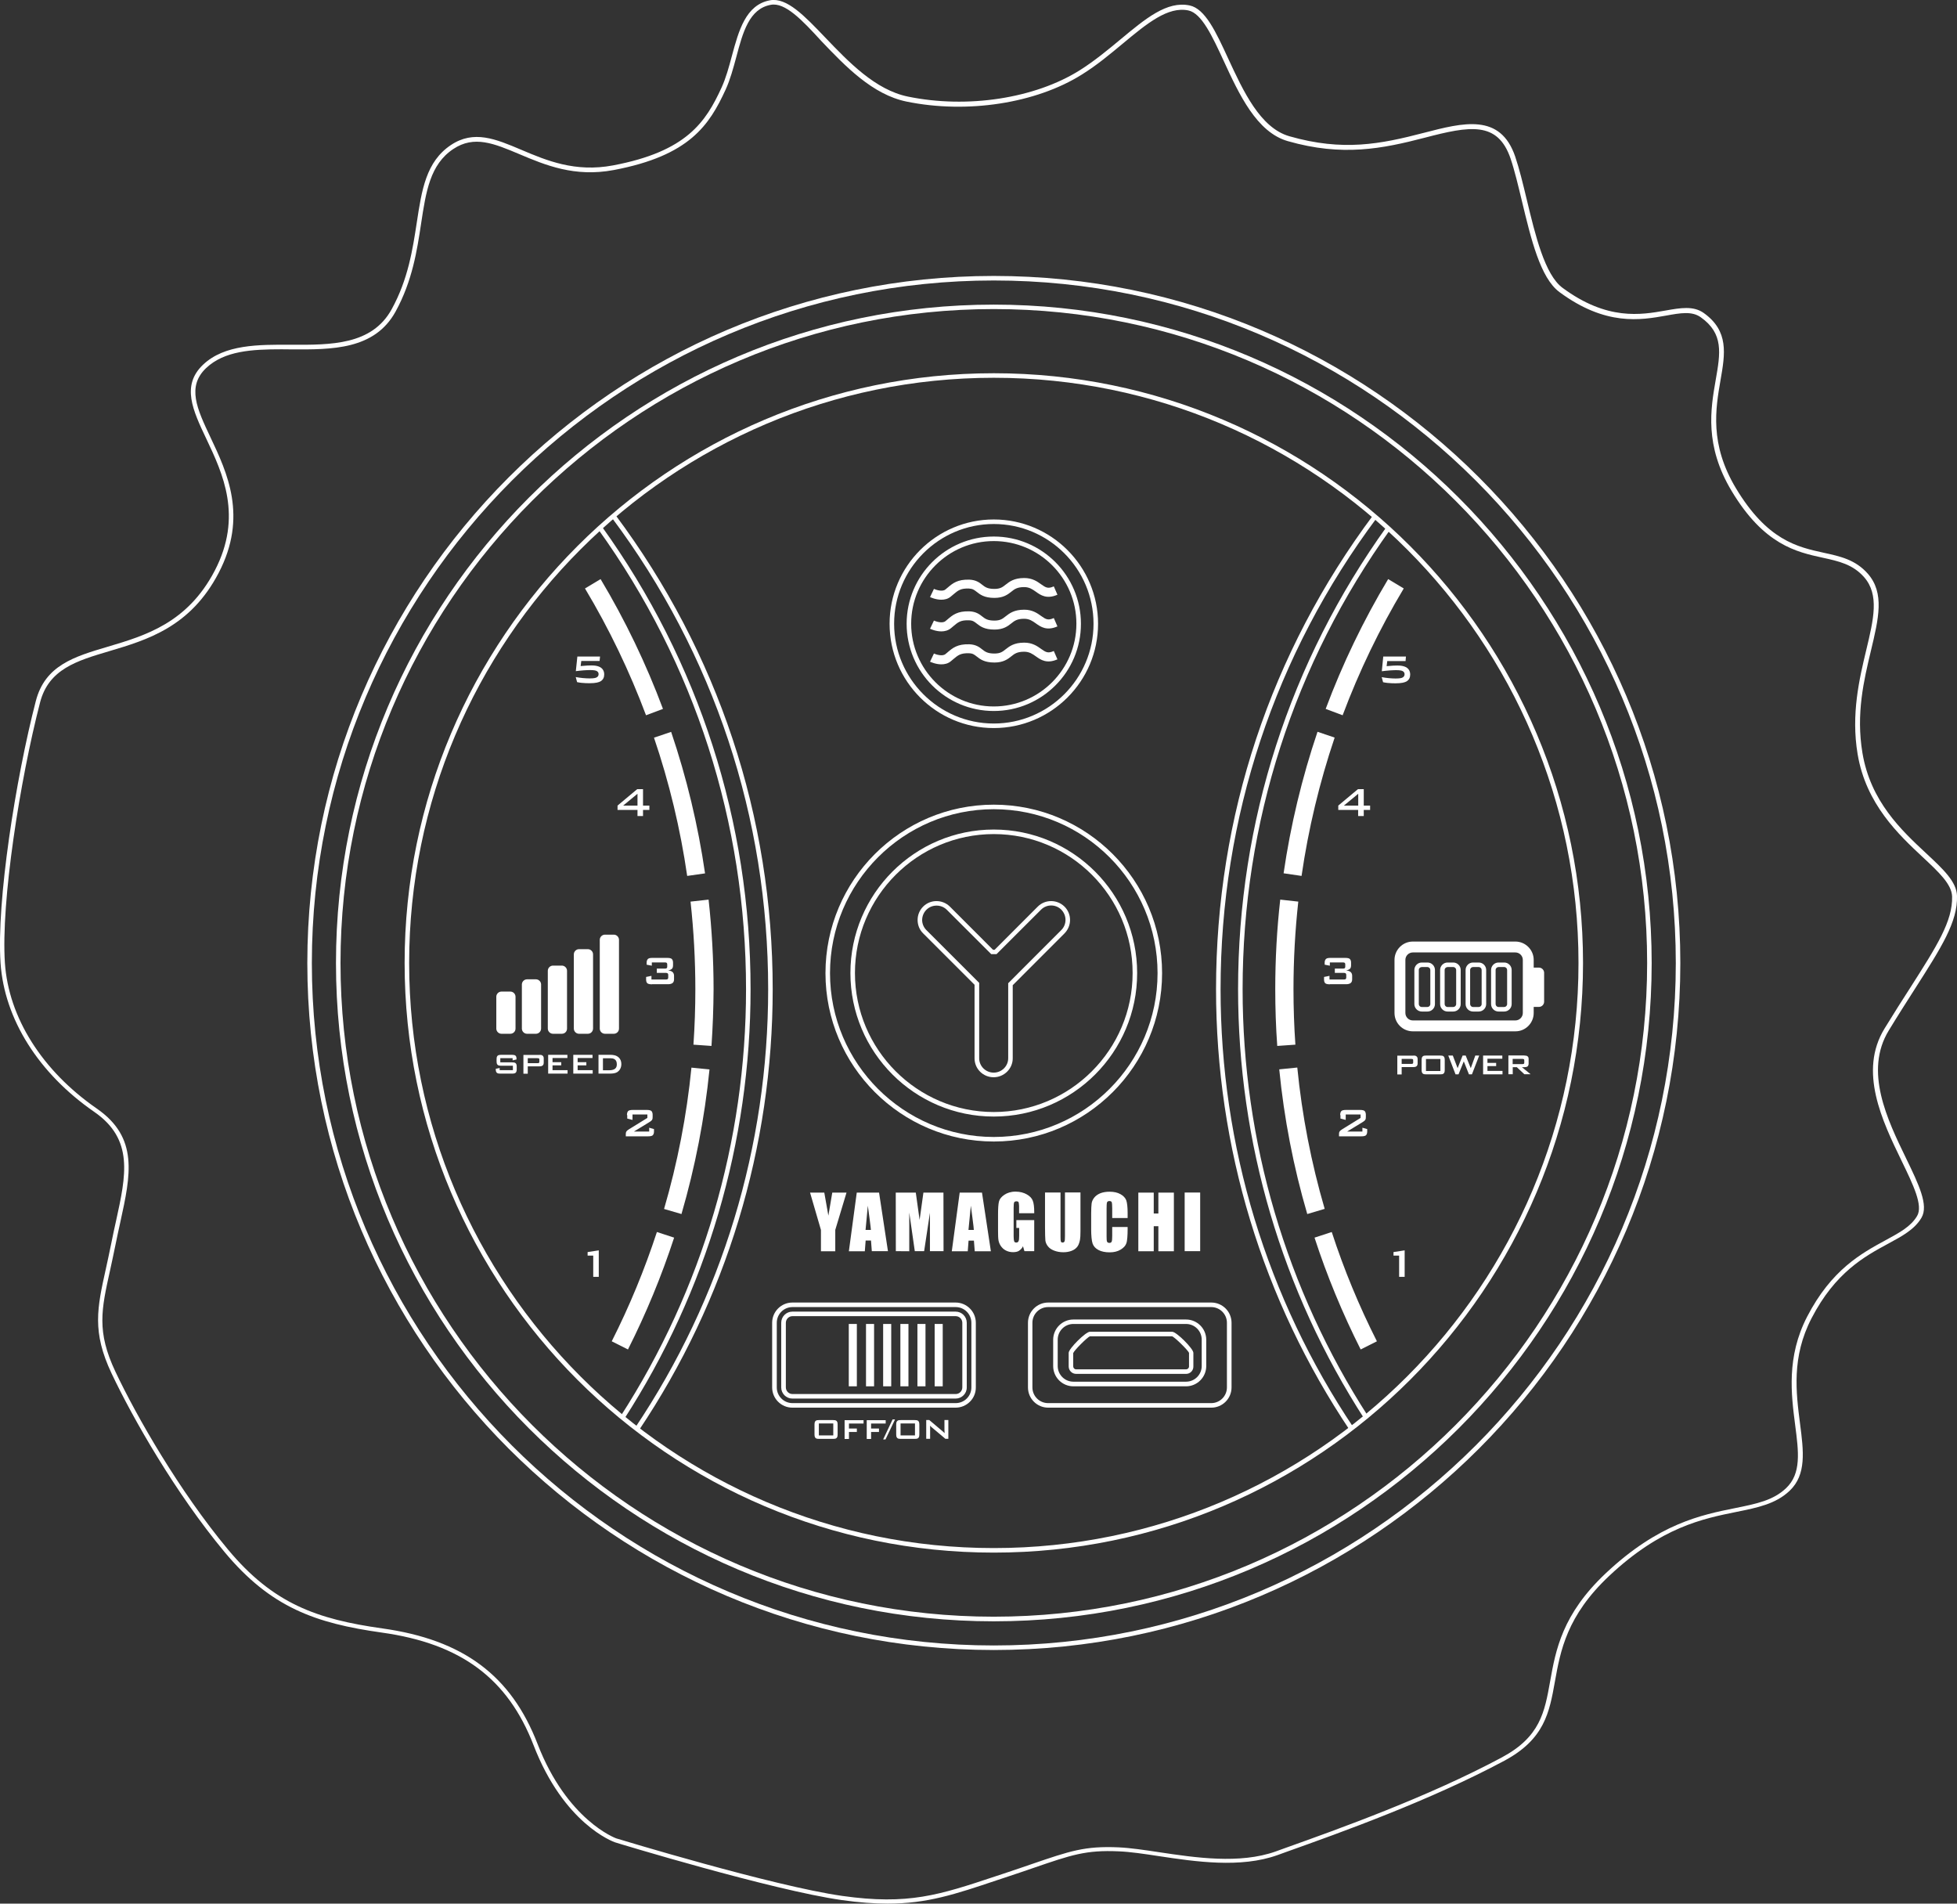 <svg width="511" height="497" viewBox="0 0 511 497" fill="none" xmlns="http://www.w3.org/2000/svg">
<rect x="0" y="0" width="511" height="497" fill="#333333" stroke="none"/>
<g clip-path="url(#clip0)">
<g opacity="0.08">
<path opacity="0.08" d="M259.49 217.171C239.15 217.171 222.646 233.689 222.646 254.045C222.646 274.402 239.15 290.92 259.49 290.92C279.853 290.92 296.333 274.426 296.333 254.045C296.357 233.689 279.853 217.171 259.49 217.171ZM277.533 243.263L263.847 256.96V276.322C263.847 278.715 261.881 280.659 259.466 280.659C257.051 280.659 255.086 278.715 255.086 276.322V256.866L241.494 243.263C239.79 241.556 239.79 238.807 241.494 237.125C243.199 235.419 245.946 235.419 247.651 237.125L259.087 248.571H259.963L271.4 237.125C273.105 235.419 275.851 235.419 277.533 237.125C279.237 238.807 279.237 241.556 277.533 243.263Z" fill="white"/>
</g>
<g opacity="0.08">
<path opacity="0.08" d="M492.673 268.715C503.66 250.752 510.621 242.457 510.384 233.926C510.171 225.394 489.287 218.214 485.712 196.648C482.136 175.083 495.349 159.371 487.275 150.176C479.177 140.957 466.177 150.176 452.728 127.734C439.279 105.292 457.653 91.594 444.512 82.21C437.787 77.422 426.492 89.556 407.645 75.645C400.754 70.55 398.671 51.615 395.071 41.069C391.472 30.524 383.185 32.325 371.961 35.239C360.738 38.154 350.651 40.169 336.515 36.14C322.379 32.111 319.017 3.816 310.493 2.015C301.969 0.213 293.658 11.66 282.221 18.864C270.784 26.045 253.286 29.197 236.901 25.831C220.563 22.419 209.813 -0.924 201.17 0.64C192.528 2.204 192.765 14.788 188.952 23.082C185.14 31.4 180.428 39.932 160.207 43.747C139.986 47.563 129.52 30.737 118.083 38.368C106.647 45.998 112.472 63.512 102.835 81.025C93.198 98.538 65.589 84.176 53.489 95.623C41.366 107.069 70.325 123.018 56.638 149.276C42.905 175.533 14.87 164.087 9.945 183.164C5.02 202.241 -0.379 234.803 0.758 251.391C1.894 267.98 12.644 281.275 24.981 289.806C37.317 298.338 32.605 309.784 29.693 324.595C26.78 339.407 23.631 345.474 29.693 358.271C35.754 371.068 46.954 390.145 59.077 404.743C71.201 419.317 82.779 423.228 99.828 425.645C116.876 428.038 131.983 434.934 139.915 455.433C147.847 475.932 160.823 480.435 160.823 480.435C160.823 480.435 201.644 492.9 219.924 495.484C238.203 498.067 246.396 494.915 262.331 489.654C278.267 484.369 281.629 482.355 292.166 482.805C302.703 483.255 319.988 488.635 333.437 483.824C346.886 478.99 372.009 470.245 392.538 459.249C413.067 448.253 397.368 432.185 419.792 411.094C442.215 389.979 457.937 397.396 466.888 388.865C475.838 380.334 462.412 363.484 472.499 343.957C482.586 324.429 496.722 325.33 501.221 317.699C505.696 310.021 481.686 286.654 492.673 268.715ZM259.49 430.171C160.87 430.171 80.838 350.166 80.838 251.415C80.838 152.664 160.87 72.612 259.49 72.612C358.181 72.612 438.166 152.664 438.166 251.415C438.166 350.166 358.181 430.171 259.49 430.171Z" fill="white"/>
</g>
<path d="M259.49 291.513C238.842 291.513 222.055 274.71 222.055 254.046C222.055 233.381 238.842 216.579 259.49 216.579C280.137 216.579 296.925 233.381 296.925 254.046C296.949 274.71 280.137 291.513 259.49 291.513ZM259.49 217.764C239.505 217.764 223.238 234.044 223.238 254.046C223.238 274.047 239.505 290.328 259.49 290.328C279.474 290.328 295.741 274.047 295.741 254.046C295.765 234.044 279.498 217.764 259.49 217.764Z" fill="white"/>
<path d="M259.49 185.628C246.94 185.628 236.735 175.414 236.735 162.854C236.735 150.294 246.94 140.08 259.49 140.08C272.039 140.08 282.245 150.294 282.245 162.854C282.268 175.414 272.039 185.628 259.49 185.628ZM259.49 141.265C247.603 141.265 237.919 150.958 237.919 162.854C237.919 174.751 247.603 184.443 259.49 184.443C271.376 184.443 281.061 174.751 281.061 162.854C281.084 150.958 271.4 141.265 259.49 141.265Z" fill="white"/>
<path d="M259.49 190.084C244.478 190.084 232.284 177.879 232.284 162.854C232.284 147.83 244.502 135.625 259.49 135.625C274.502 135.625 286.72 147.853 286.72 162.854C286.72 177.879 274.502 190.084 259.49 190.084ZM259.49 136.81C245.141 136.81 233.468 148.493 233.468 162.854C233.468 177.215 245.141 188.899 259.49 188.899C273.839 188.899 285.536 177.215 285.536 162.854C285.536 148.493 273.863 136.81 259.49 136.81Z" fill="white"/>
<path d="M259.49 298.029C235.267 298.029 215.543 278.312 215.543 254.069C215.543 229.826 235.243 210.085 259.49 210.085C283.713 210.085 303.437 229.802 303.437 254.069C303.437 278.289 283.736 298.029 259.49 298.029ZM259.49 211.27C235.906 211.27 216.727 230.465 216.727 254.069C216.727 277.649 235.906 296.844 259.49 296.844C283.073 296.844 302.253 277.649 302.253 254.069C302.253 230.465 283.073 211.27 259.49 211.27Z" fill="white"/>
<path d="M259.49 405.359C174.651 405.359 105.652 336.302 105.652 251.415C105.652 166.504 174.674 97.447 259.49 97.447C344.329 97.447 413.351 166.528 413.351 251.415C413.351 336.302 344.329 405.359 259.49 405.359ZM259.49 98.632C175.314 98.632 106.836 167.168 106.836 251.415C106.836 335.639 175.314 404.174 259.49 404.174C343.666 404.174 412.167 335.662 412.167 251.415C412.167 167.191 343.69 98.632 259.49 98.632Z" fill="white"/>
<path d="M162.954 370.522L161.959 369.882C183.435 336.634 194.801 298.053 194.801 258.264C194.801 214.801 181.423 173.234 156.134 138.09L157.105 137.402C182.535 172.76 195.985 214.54 195.985 258.264C195.985 298.266 184.548 337.084 162.954 370.522Z" fill="white"/>
<path d="M163.972 352.322L159.733 350.189C164.374 341.018 168.329 331.42 171.525 321.656L176.024 323.126C172.756 333.126 168.707 342.938 163.972 352.322ZM177.942 316.964L173.396 315.637C176.9 303.646 179.315 291.228 180.547 278.739L185.259 279.213C183.98 291.986 181.517 304.688 177.942 316.964ZM185.779 273.075L181.068 272.743C181.399 267.98 181.565 263.098 181.565 258.264C181.565 250.633 181.139 242.955 180.31 235.395L185.022 234.873C185.874 242.599 186.324 250.467 186.324 258.264C186.3 263.217 186.111 268.193 185.779 273.075ZM179.434 228.688C177.658 216.436 174.745 204.279 170.767 192.596L175.243 191.079C179.292 203.047 182.275 215.465 184.098 228.025L179.434 228.688ZM168.684 186.742C164.398 175.296 159.047 164.134 152.748 153.636L156.821 151.195C163.261 161.954 168.731 173.353 173.112 185.083L168.684 186.742Z" fill="white"/>
<path d="M166.789 373.484L165.795 372.821C188.55 338.909 200.578 299.285 200.578 258.263C200.578 213.45 186.442 170.864 159.71 135.104L160.657 134.393C187.532 170.367 201.762 213.213 201.762 258.263C201.762 299.546 189.663 339.383 166.789 373.484Z" fill="white"/>
<path d="M356.31 370.522C334.692 337.084 323.279 298.266 323.279 258.264C323.279 214.54 336.728 172.76 362.159 137.402L363.129 138.09C337.841 173.234 324.463 214.801 324.463 258.264C324.463 298.029 335.828 336.634 357.305 369.882L356.31 370.522Z" fill="white"/>
<path d="M355.292 352.322C350.556 342.938 346.484 333.103 343.24 323.126L347.738 321.656C350.911 331.42 354.889 341.018 359.53 350.189L355.292 352.322ZM341.345 316.964C337.746 304.688 335.284 291.963 334.029 279.189L338.741 278.715C339.972 291.204 342.387 303.622 345.892 315.613L341.345 316.964ZM333.508 273.075C333.153 268.193 332.987 263.217 332.987 258.264C332.987 250.443 333.413 242.575 334.289 234.873L339.001 235.395C338.172 242.931 337.746 250.609 337.746 258.264C337.746 263.098 337.912 267.98 338.243 272.743L333.508 273.075ZM339.854 228.688L335.165 228.001C336.989 215.465 339.972 203.023 344.021 191.055L348.496 192.572C344.542 204.279 341.629 216.436 339.854 228.688ZM350.58 186.742L346.152 185.083C350.532 173.353 356.026 161.954 362.466 151.195L366.539 153.636C360.241 164.134 354.866 175.296 350.58 186.742Z" fill="white"/>
<path d="M352.498 373.484C329.625 339.383 317.525 299.522 317.525 258.263C317.525 213.189 331.732 170.367 358.631 134.393L359.578 135.104C332.845 170.864 318.709 213.474 318.709 258.263C318.709 299.285 330.738 338.909 353.492 372.821L352.498 373.484Z" fill="white"/>
<path d="M259.49 423.298C164.777 423.298 87.728 346.208 87.728 251.438C87.728 156.645 164.777 79.531 259.49 79.531C354.203 79.531 431.275 156.645 431.275 251.438C431.275 346.208 354.203 423.298 259.49 423.298ZM259.49 80.692C165.44 80.692 88.912 157.285 88.912 251.415C88.912 345.521 165.44 422.09 259.49 422.09C353.563 422.09 430.091 345.521 430.091 251.415C430.091 157.285 353.563 80.692 259.49 80.692Z" fill="white"/>
<path d="M259.49 430.787C160.657 430.787 80.245 350.331 80.245 251.438C80.245 152.522 160.657 72.043 259.49 72.043C358.346 72.043 438.758 152.522 438.758 251.438C438.758 350.331 358.346 430.787 259.49 430.787ZM259.49 73.227C161.32 73.227 81.429 153.185 81.429 251.438C81.429 349.691 161.296 429.602 259.49 429.602C357.683 429.602 437.574 349.668 437.574 251.438C437.574 153.162 357.683 73.227 259.49 73.227Z" fill="white"/>
<path d="M259.442 281.251C256.696 281.251 254.47 279.047 254.47 276.322V257.103L241.044 243.689C240.097 242.765 239.6 241.509 239.6 240.182C239.6 238.855 240.121 237.623 241.044 236.698C242.962 234.779 246.088 234.779 248.029 236.698L259.3 247.979H259.703L270.974 236.698C272.892 234.779 276.017 234.779 277.959 236.698C278.882 237.623 279.403 238.855 279.403 240.182C279.403 241.509 278.882 242.742 277.959 243.689L264.438 257.221V276.322C264.438 279.024 262.189 281.251 259.442 281.251ZM244.549 236.438C243.578 236.438 242.631 236.793 241.897 237.528C241.186 238.239 240.808 239.163 240.784 240.182C240.784 241.177 241.186 242.125 241.897 242.836L255.678 256.605V276.298C255.678 278.36 257.382 280.043 259.466 280.043C261.55 280.043 263.255 278.36 263.255 276.298V256.7L277.13 242.813C277.84 242.102 278.219 241.154 278.219 240.158C278.219 239.163 277.817 238.215 277.13 237.504C275.662 236.035 273.294 236.035 271.826 237.504L260.2 249.116H258.827L247.201 237.504C246.467 236.793 245.52 236.438 244.549 236.438Z" fill="white"/>
<path d="M245.804 156.575C244.359 156.575 243.057 155.982 242.844 155.887L243.862 153.754C244.383 153.991 246.088 154.56 246.869 153.897L247.438 153.423C248.764 152.285 250.019 151.242 253.12 151.337C254.873 151.408 255.772 152.119 256.483 152.688C257.217 153.257 257.832 153.754 259.656 153.754C261.195 153.754 261.787 153.28 262.592 152.641C263.563 151.882 264.77 150.911 267.422 150.911C267.422 150.911 267.422 150.911 267.446 150.911C269.553 150.911 270.832 151.811 271.85 152.546C273.034 153.375 273.602 153.802 275.165 153.091L276.112 155.271C273.318 156.503 271.732 155.39 270.477 154.489C269.577 153.849 268.772 153.28 267.422 153.28C265.575 153.28 264.888 153.826 264.06 154.489C263.16 155.2 262.023 156.101 259.656 156.101C257.027 156.101 255.914 155.224 255.015 154.513C254.375 154.015 253.996 153.707 253.026 153.66C250.824 153.565 250.137 154.181 248.953 155.176L248.361 155.674C247.58 156.385 246.656 156.575 245.804 156.575Z" fill="white"/>
<path d="M245.804 164.845C244.359 164.845 243.057 164.253 242.844 164.158L243.862 162.025C244.383 162.262 246.088 162.831 246.869 162.167L247.438 161.693C248.764 160.556 250.019 159.513 253.12 159.608C254.873 159.679 255.772 160.39 256.483 160.959C257.217 161.527 257.832 162.025 259.656 162.025C261.195 162.025 261.787 161.551 262.592 160.911C263.563 160.153 264.77 159.181 267.422 159.181C267.422 159.181 267.422 159.181 267.446 159.181C269.553 159.181 270.832 160.082 271.85 160.816C273.034 161.646 273.602 162.072 275.165 161.361L276.112 163.542C273.318 164.774 271.732 163.66 270.477 162.76C269.577 162.12 268.772 161.551 267.422 161.551C265.575 161.551 264.888 162.096 264.06 162.76C263.16 163.471 262.023 164.371 259.656 164.371C257.027 164.371 255.914 163.494 255.015 162.783C254.375 162.286 253.996 161.978 253.026 161.954C250.824 161.859 250.137 162.475 248.953 163.471L248.361 163.968C247.58 164.632 246.656 164.845 245.804 164.845Z" fill="white"/>
<path d="M245.804 173.448C244.359 173.448 243.057 172.855 242.844 172.76L243.862 170.627C244.383 170.864 246.088 171.433 246.869 170.77L247.438 170.296C248.764 169.158 250.019 168.115 253.12 168.21C254.873 168.281 255.772 168.992 256.483 169.561C257.217 170.13 257.832 170.627 259.656 170.627C261.195 170.627 261.787 170.154 262.592 169.514C263.563 168.755 264.77 167.784 267.422 167.784C267.422 167.784 267.422 167.784 267.446 167.784C269.553 167.784 270.832 168.684 271.85 169.419C273.034 170.248 273.602 170.675 275.165 169.964L276.112 172.144C273.318 173.376 271.732 172.263 270.477 171.362C269.577 170.722 268.772 170.154 267.422 170.154C265.575 170.154 264.888 170.699 264.06 171.362C263.16 172.073 262.023 172.974 259.656 172.974C257.027 172.974 255.914 172.097 255.015 171.386C254.375 170.888 253.996 170.58 253.026 170.556C250.824 170.485 250.137 171.078 248.953 172.073L248.361 172.571C247.58 173.258 246.656 173.448 245.804 173.448Z" fill="white"/>
<path d="M229.537 311.371H223.712L221.652 326.68H225.819L226.033 323.884H227.43L227.643 326.656H231.857L229.537 311.371ZM227.406 321.111H226.009L226.601 314.784C226.624 314.784 227.453 321.064 227.406 321.111Z" fill="white"/>
<path d="M272.963 323.883C273.034 324.405 273.247 324.902 273.602 325.353C273.957 325.827 274.478 326.206 275.188 326.49C275.899 326.775 276.728 326.94 277.651 326.94C278.48 326.94 279.214 326.798 279.829 326.561C280.445 326.324 280.942 325.969 281.321 325.471C281.7 324.997 281.937 324.073 282.008 323.623C282.079 323.172 282.126 322.58 282.126 321.442V311.323H278.077V322.698C278.077 323.433 278.053 323.907 277.959 324.097C277.888 324.286 277.722 324.405 277.462 324.405C277.225 324.405 277.083 324.31 277.012 324.144C276.941 323.954 276.917 323.552 276.917 322.912V311.347H272.868V320.329C272.868 322.011 272.915 323.362 272.963 323.883Z" fill="white"/>
<path d="M313.382 311.348H309.333V326.657H313.382V311.348Z" fill="white"/>
<path d="M301.258 320.139H302.466V326.68H306.515V311.371H302.466V316.822H301.258V311.371H297.233V326.68H301.258V320.139Z" fill="white"/>
<path d="M286.815 326.348C287.572 326.751 288.567 326.964 289.751 326.964C290.887 326.964 291.834 326.727 292.616 326.253C293.397 325.779 293.894 325.234 294.107 324.594C294.344 323.978 294.439 322.462 294.439 320.945V320.352H290.414V322.651C290.414 323.457 290.366 323.955 290.272 324.168C290.177 324.381 289.987 324.5 289.68 324.5C289.372 324.5 289.159 324.381 289.064 324.168C288.969 323.955 288.946 323.504 288.946 322.793V315.613C288.946 314.878 288.969 314.144 289.064 313.907C289.159 313.693 289.348 313.575 289.68 313.575C289.987 313.575 290.177 313.67 290.272 313.835C290.366 314.025 290.414 314.736 290.414 315.471V318.006H294.439V316.632C294.439 315.281 294.32 314.025 294.084 313.385C293.847 312.745 293.326 312.2 292.568 311.774C291.787 311.347 290.887 311.134 289.703 311.134C288.827 311.134 287.975 311.276 287.312 311.537C286.625 311.821 286.104 312.2 285.725 312.674C285.346 313.148 285.11 313.67 285.039 314.191C284.968 314.712 284.92 315.755 284.92 316.798V321.04C284.92 322.462 285.039 323.978 285.299 324.689C285.56 325.4 286.057 325.945 286.815 326.348Z" fill="white"/>
<path d="M237.422 326.68V316.585L238.866 326.656H241.305L242.82 316.632V326.656H246.372L246.348 311.371H241.116L240.121 318.504L239.127 311.371H233.894L233.917 326.656L237.422 326.68Z" fill="white"/>
<path d="M214.359 326.68H218.1V321.111L221.036 311.371H217.319L216.301 317.39L215.235 311.371H211.518L214.359 321.111V326.68Z" fill="white"/>
<path d="M252.907 323.907H254.304L254.517 326.68H258.732L256.412 311.371H250.587L248.527 326.68H252.694L252.907 323.907ZM253.499 314.784C253.499 314.784 254.352 321.087 254.281 321.111H252.883L253.499 314.784Z" fill="white"/>
<path d="M261.313 325.282C261.621 325.732 262.023 326.159 262.615 326.467C263.207 326.775 263.823 326.917 264.51 326.917C265.078 326.917 265.694 326.822 266.072 326.562C266.475 326.254 266.83 325.993 267.114 325.377L267.493 326.656H270.05V318.552H265.386V320.59H266.12V322.675C266.12 323.362 266.072 323.813 265.954 324.05C265.859 324.287 265.646 324.405 265.362 324.405C265.078 324.405 264.912 324.31 264.817 324.097C264.746 323.884 264.675 323.457 264.675 322.794V315.305C264.675 314.57 264.723 314.096 264.817 313.907C264.912 313.717 265.149 313.646 265.386 313.646C265.67 313.646 265.907 313.693 265.978 313.907C266.025 314.073 266.072 314.381 266.096 314.878C266.096 315.044 266.096 315.305 266.096 315.518V316.751H270.05V316.419C270.05 315.21 269.932 314.096 269.671 313.48C269.435 312.84 268.914 312.295 268.132 311.845C267.351 311.395 266.357 311.11 265.173 311.11C263.965 311.11 262.971 311.442 262.213 311.963C261.455 312.485 260.982 313.077 260.84 313.717C260.674 314.357 260.603 315.566 260.603 316.964V321.395C260.603 322.414 260.626 323.315 260.721 323.836C260.816 324.334 261.005 324.832 261.313 325.282Z" fill="white"/>
<path d="M231.811 497.002C228.259 497.002 224.352 496.717 219.806 496.077C201.692 493.518 161.013 481.148 160.61 481.005C160.042 480.816 147.256 476.171 139.324 455.648C132.575 438.206 120.357 429.13 99.71 426.239C82.378 423.798 70.704 419.722 58.581 405.147C45.866 389.838 34.761 370.477 29.125 358.556C24.011 347.726 25.36 341.541 27.634 331.303C28.083 329.242 28.581 326.99 29.078 324.502C29.48 322.511 29.883 320.592 30.309 318.72C32.914 306.847 34.974 297.462 24.626 290.305C10.064 280.234 1.138 266.062 0.143 251.44C-0.946 235.397 4.074 203.428 9.354 183.023C11.769 173.71 19.37 171.435 28.202 168.828C37.934 165.937 48.944 162.667 56.071 148.993C63.459 134.821 58.155 123.612 53.893 114.606C50.341 107.118 47.286 100.648 53.04 95.198C58.628 89.913 67.46 89.96 76.008 90.008C86.379 90.055 97.105 90.126 102.267 80.742C106.577 72.921 107.761 65.053 108.826 58.11C110.128 49.578 111.241 42.208 117.729 37.871C123.72 33.867 129.45 36.284 136.103 39.104C142.686 41.9 150.168 45.052 160.09 43.18C179.316 39.554 184.289 31.828 188.409 22.87C189.545 20.382 190.35 17.444 191.108 14.6C192.884 8.035 194.707 1.234 201.077 0.073C205.457 -0.709 210.074 4.149 215.473 9.789C221.606 16.188 228.543 23.463 237.068 25.217C252.577 28.416 270.217 25.714 281.938 18.344C285.774 15.927 289.231 13.059 292.546 10.31C299.081 4.884 304.693 0.168 310.636 1.424C314.685 2.277 317.479 8.296 320.699 15.287C324.63 23.771 329.057 33.392 336.682 35.573C350.652 39.578 360.455 37.635 371.82 34.672C382.073 32.018 391.757 29.482 395.641 40.881C396.73 44.104 397.677 48.014 398.671 52.162C400.874 61.333 403.36 71.736 408.001 75.149C419.65 83.751 428.459 82.211 434.899 81.073C438.806 80.386 442.168 79.794 444.868 81.713C451.474 86.429 450.456 92.377 449.248 99.274C447.97 106.691 446.359 115.934 453.25 127.427C461.442 141.077 469.304 142.807 476.241 144.324C480.503 145.248 484.505 146.125 487.725 149.798C492.129 154.822 490.543 161.458 488.53 169.871C486.684 177.596 484.6 186.341 486.305 196.555C488.412 209.21 496.463 216.746 502.95 222.789C507.402 226.936 510.906 230.207 511.001 233.904C511.19 240.705 506.952 247.293 499.967 258.242C497.954 261.394 495.658 264.972 493.195 269.024C486.683 279.665 492.792 292.296 497.718 302.439C501.033 309.288 503.637 314.691 501.719 317.938C499.943 320.971 496.723 322.701 493.006 324.715C486.873 328.033 479.225 332.18 473.021 344.172C467.765 354.314 468.972 363.557 470.014 371.685C470.937 378.818 471.743 385.004 467.291 389.222C463.668 392.658 458.956 393.606 453.463 394.72C444.678 396.497 433.763 398.678 420.171 411.451C409.09 421.878 407.456 430.978 406.012 439.012C404.567 447.093 403.312 454.06 392.799 459.701C373.43 470.08 350.06 478.446 336.09 483.423L333.604 484.323C323.896 487.807 312.104 486.029 302.633 484.608C298.773 484.015 295.127 483.47 292.096 483.352C283.524 482.972 279.783 484.276 269.838 487.688C267.707 488.423 265.292 489.252 262.474 490.177L260.32 490.888C249.357 494.584 242.04 497.002 231.811 497.002ZM73.522 91.193C65.755 91.193 58.605 91.596 53.845 96.074C48.707 100.933 51.454 106.762 54.934 114.133C59.315 123.375 64.761 134.892 57.089 149.585C49.725 163.709 38.454 167.051 28.51 170.013C20.033 172.525 12.716 174.705 10.467 183.379C5.21 203.688 0.214 235.491 1.28 251.417C2.25 265.683 10.988 279.523 25.242 289.405C36.252 297.012 34.121 306.728 31.422 319.051C31.02 320.9 30.593 322.819 30.191 324.81C29.694 327.298 29.196 329.55 28.746 331.635C26.45 341.968 25.195 347.655 30.143 358.13C35.755 369.979 46.789 389.222 59.457 404.46C71.32 418.75 82.804 422.755 99.828 425.149C120.949 428.111 133.452 437.424 140.366 455.316C148.085 475.294 160.776 479.915 160.895 479.963C161.273 480.081 201.858 492.428 219.901 494.987C237.186 497.428 245.26 494.75 259.87 489.892L262.024 489.181C264.818 488.257 267.234 487.428 269.365 486.693C279.475 483.233 283.264 481.93 292.072 482.309C295.15 482.451 298.82 482.996 302.727 483.588C312.08 484.987 323.706 486.74 333.13 483.375L335.616 482.475C349.563 477.498 372.886 469.156 392.16 458.824C402.152 453.468 403.312 447.069 404.757 438.988C406.225 430.765 407.906 421.475 419.272 410.764C433.1 397.753 444.205 395.526 453.131 393.725C458.648 392.611 463.005 391.734 466.368 388.535C470.393 384.719 469.659 379.103 468.735 371.993C467.717 364.102 466.439 354.267 471.861 343.769C478.23 331.469 486.044 327.227 492.319 323.815C496.036 321.8 498.973 320.213 500.583 317.464C502.193 314.738 499.564 309.335 496.534 303.079C491.49 292.675 485.215 279.712 492.082 268.527C494.568 264.474 496.841 260.896 498.878 257.744C505.744 246.985 509.888 240.492 509.722 234.069C509.628 230.87 506.289 227.742 502.051 223.784C495.8 217.931 487.228 209.945 485.05 196.887C483.298 186.436 485.523 177.17 487.299 169.729C489.241 161.648 490.756 155.273 486.755 150.699C483.795 147.334 480.148 146.528 475.91 145.604C469.091 144.111 460.59 142.262 452.137 128.162C445.033 116.289 446.667 106.81 447.993 99.203C449.225 92.164 450.101 87.093 444.086 82.827C441.79 81.192 438.806 81.713 435.018 82.4C428.364 83.585 419.272 85.173 407.196 76.263C402.2 72.566 399.784 62.423 397.417 52.588C396.422 48.465 395.499 44.554 394.433 41.403C391.071 31.544 383.73 32.895 372.033 35.952C360.905 38.843 350.534 40.929 336.279 36.852C328.134 34.53 323.564 24.648 319.539 15.927C316.579 9.528 313.785 3.462 310.304 2.727C304.977 1.613 299.507 6.116 293.209 11.353C289.846 14.149 286.389 17.041 282.459 19.482C270.477 26.994 252.529 29.767 236.712 26.52C227.809 24.695 220.73 17.278 214.502 10.761C209.459 5.239 204.983 0.547 201.266 1.258C195.631 2.277 193.973 8.415 192.245 14.932C191.463 17.823 190.658 20.809 189.474 23.392C185.212 32.658 180.074 40.644 160.279 44.389C150.026 46.332 142.355 43.085 135.606 40.241C129.024 37.469 123.814 35.265 118.345 38.914C112.283 42.943 111.218 50.076 109.963 58.323C108.897 65.362 107.69 73.348 103.285 81.358C97.792 91.335 86.687 91.287 75.984 91.216C75.179 91.193 74.351 91.193 73.522 91.193Z" fill="white"/>
<path d="M372.743 264.093H371.251C370.185 264.093 369.309 263.217 369.309 262.15V253.24C369.309 252.173 370.185 251.296 371.251 251.296H372.743C373.808 251.296 374.684 252.173 374.684 253.24V262.15C374.684 263.217 373.808 264.093 372.743 264.093ZM371.227 252.481C370.825 252.481 370.47 252.813 370.47 253.24V262.15C370.47 262.553 370.801 262.908 371.227 262.908H372.719C373.122 262.908 373.477 262.577 373.477 262.15V253.24C373.477 252.837 373.145 252.481 372.719 252.481H371.227Z" fill="white"/>
<path d="M379.467 264.093H377.976C376.91 264.093 376.034 263.217 376.034 262.15V253.24C376.034 252.173 376.91 251.296 377.976 251.296H379.467C380.533 251.296 381.409 252.173 381.409 253.24V262.15C381.409 263.217 380.533 264.093 379.467 264.093ZM377.976 252.481C377.573 252.481 377.218 252.813 377.218 253.24V262.15C377.218 262.553 377.55 262.908 377.976 262.908H379.467C379.87 262.908 380.225 262.577 380.225 262.15V253.24C380.225 252.837 379.894 252.481 379.467 252.481H377.976Z" fill="white"/>
<path d="M386.121 264.093H384.629C383.564 264.093 382.688 263.217 382.688 262.15V253.24C382.688 252.173 383.564 251.296 384.629 251.296H386.121C387.187 251.296 388.063 252.173 388.063 253.24V262.15C388.063 263.217 387.187 264.093 386.121 264.093ZM384.629 252.481C384.227 252.481 383.872 252.813 383.872 253.24V262.15C383.872 262.553 384.203 262.908 384.629 262.908H386.121C386.524 262.908 386.879 262.577 386.879 262.15V253.24C386.879 252.837 386.547 252.481 386.121 252.481H384.629Z" fill="white"/>
<path d="M392.775 264.093H391.283C390.217 264.093 389.341 263.217 389.341 262.15V253.24C389.341 252.173 390.217 251.296 391.283 251.296H392.775C393.84 251.296 394.716 252.173 394.716 253.24V262.15C394.716 263.217 393.84 264.093 392.775 264.093ZM391.283 252.481C390.88 252.481 390.525 252.813 390.525 253.24V262.15C390.525 262.553 390.857 262.908 391.283 262.908H392.775C393.177 262.908 393.532 262.577 393.532 262.15V253.24C393.532 252.837 393.201 252.481 392.775 252.481H391.283Z" fill="white"/>
<path d="M399.736 262.885H401.843C402.577 262.885 403.193 262.269 403.193 261.534V253.974C403.193 253.24 402.577 252.624 401.843 252.624H399.736C399.002 252.624 398.386 253.24 398.386 253.974V261.534C398.386 262.292 398.978 262.885 399.736 262.885Z" fill="white"/>
<path d="M395.711 269.26H368.907C366.279 269.26 364.124 267.127 364.124 264.473V250.609C364.124 247.979 366.279 245.822 368.907 245.822H395.687C398.315 245.822 400.47 247.979 400.47 250.609V264.473C400.47 267.103 398.339 269.26 395.711 269.26ZM368.907 248.666C367.841 248.666 366.965 249.543 366.965 250.609V264.473C366.965 265.539 367.841 266.416 368.907 266.416H395.687C396.753 266.416 397.629 265.539 397.629 264.473V250.609C397.629 249.543 396.753 248.666 395.687 248.666H368.907Z" fill="white"/>
<path d="M133.261 269.9H130.941C130.207 269.9 129.591 269.283 129.591 268.549V260.231C129.591 259.496 130.207 258.88 130.941 258.88H133.261C133.995 258.88 134.611 259.496 134.611 260.231V268.549C134.611 269.307 133.995 269.9 133.261 269.9Z" fill="white"/>
<path d="M139.938 269.9H137.618C136.884 269.9 136.268 269.283 136.268 268.549V257.031C136.268 256.297 136.884 255.681 137.618 255.681H139.938C140.672 255.681 141.288 256.297 141.288 257.031V268.549C141.264 269.307 140.672 269.9 139.938 269.9Z" fill="white"/>
<path d="M146.71 269.899H144.39C143.656 269.899 143.04 269.283 143.04 268.549V253.453C143.04 252.718 143.656 252.102 144.39 252.102H146.71C147.444 252.102 148.06 252.718 148.06 253.453V268.549C148.06 269.307 147.468 269.899 146.71 269.899Z" fill="white"/>
<path d="M153.506 269.899H151.186C150.452 269.899 149.836 269.283 149.836 268.549V249.163C149.836 248.429 150.452 247.812 151.186 247.812H153.506C154.24 247.812 154.856 248.429 154.856 249.163V268.549C154.832 269.307 154.24 269.899 153.506 269.899Z" fill="white"/>
<path d="M160.278 269.9H157.957C157.223 269.9 156.608 269.284 156.608 268.549V245.372C156.608 244.638 157.223 244.021 157.957 244.021H160.278C161.012 244.021 161.628 244.638 161.628 245.372V268.549C161.628 269.308 161.012 269.9 160.278 269.9Z" fill="white"/>
<path d="M130.633 276.298V277.364H133.687C133.995 277.364 134.421 277.364 134.658 277.601C134.847 277.767 134.919 278.099 134.919 278.407V279.284C134.919 279.568 134.824 279.9 134.658 280.066C134.421 280.279 133.995 280.303 133.853 280.303H130.585C130.372 280.303 129.946 280.303 129.709 280.066C129.449 279.805 129.449 279.355 129.449 279.142V279.047L130.467 278.834V279.402H133.924V278.241H130.751C130.585 278.241 130.136 278.218 129.922 278.004C129.662 277.767 129.662 277.293 129.662 277.08V276.559C129.662 276.345 129.662 275.871 129.922 275.634C130.159 275.421 130.562 275.397 130.775 275.397H133.735C133.971 275.397 134.421 275.421 134.634 275.634C134.871 275.871 134.871 276.298 134.871 276.464V276.606L133.853 276.843V276.274H130.633V276.298Z" fill="white"/>
<path d="M140.909 275.397C141.146 275.397 141.477 275.421 141.691 275.611C141.951 275.824 141.975 276.132 141.975 276.345V277.435C141.975 277.554 141.975 277.933 141.714 278.17C141.454 278.407 141.004 278.407 140.862 278.407H137.807V280.327H136.671V275.421H140.909V275.397ZM137.807 276.251V277.578H140.317C140.507 277.578 140.625 277.554 140.72 277.507C140.838 277.412 140.838 277.27 140.838 277.199V276.653C140.838 276.582 140.838 276.44 140.72 276.345C140.649 276.298 140.53 276.274 140.317 276.274H137.807V276.251Z" fill="white"/>
<path d="M148.155 275.397V276.227H144.271V277.317H146.545V278.146H144.271V279.402H148.202V280.303H143.135V275.397H148.155Z" fill="white"/>
<path d="M154.714 275.397V276.227H150.83V277.317H153.103V278.146H150.83V279.402H154.761V280.303H149.694V275.397H154.714Z" fill="white"/>
<path d="M159.426 275.397C160.065 275.397 160.917 275.492 161.557 276.085C162.007 276.511 162.243 277.08 162.243 277.815C162.243 279 161.604 279.639 161.154 279.924C160.633 280.232 159.946 280.303 159.141 280.303H156.276V275.397H159.426ZM159.118 279.426C159.852 279.426 160.349 279.237 160.633 279C161.036 278.644 161.059 278.194 161.059 277.838C161.059 276.464 160.065 276.298 159.449 276.298H157.437V279.426H159.118Z" fill="white"/>
<path d="M212.678 371.92C212.678 371.707 212.678 371.256 212.938 370.996C213.175 370.759 213.578 370.759 213.886 370.759H217.508C217.816 370.759 218.219 370.759 218.455 370.996C218.716 371.256 218.716 371.707 218.716 371.92V374.503C218.716 374.716 218.716 375.167 218.455 375.427C218.219 375.664 217.816 375.664 217.508 375.664H213.886C213.578 375.664 213.175 375.664 212.938 375.427C212.678 375.167 212.678 374.716 212.678 374.503V371.92ZM217.579 374.764V371.636H213.815V374.764H217.579Z" fill="white"/>
<path d="M225.488 370.759V371.659H221.676V372.963H223.736V373.863H221.676V375.688H220.539V370.783H225.488V370.759Z" fill="white"/>
<path d="M231.265 370.759V371.659H227.453V372.963H229.513V373.863H227.453V375.688H226.317V370.783H231.265V370.759Z" fill="white"/>
<path d="M233.065 370.593H233.704L231.218 375.807H230.603L233.065 370.593Z" fill="white"/>
<path d="M234.012 371.92C234.012 371.707 234.012 371.256 234.273 370.996C234.509 370.759 234.912 370.759 235.22 370.759H238.842C239.15 370.759 239.553 370.759 239.79 370.996C240.05 371.256 240.05 371.707 240.05 371.92V374.503C240.05 374.716 240.05 375.167 239.79 375.427C239.553 375.664 239.15 375.664 238.842 375.664H235.22C234.912 375.664 234.509 375.664 234.273 375.427C234.012 375.167 234.012 374.716 234.012 374.503V371.92ZM238.913 374.764V371.636H235.149V374.764H238.913Z" fill="white"/>
<path d="M246.088 373.65C246.254 373.792 246.23 373.745 246.656 374.172L246.609 373.318V370.735H247.627V375.641H246.846L243.247 372.607C243.223 372.584 242.986 372.394 242.844 372.205C242.844 372.347 242.868 372.465 242.868 372.607C242.868 372.655 242.868 372.702 242.868 372.726C242.868 372.844 242.868 372.892 242.868 372.987V375.641H241.85V370.735H242.631L246.088 373.65Z" fill="white"/>
<path d="M369.096 275.587C369.333 275.587 369.665 275.611 369.878 275.8C370.138 276.013 370.162 276.322 370.162 276.535V277.625C370.162 277.743 370.162 278.123 369.902 278.36C369.641 278.597 369.191 278.597 369.049 278.597H365.995V280.516H364.858V275.611H369.096V275.587ZM365.995 276.44V277.767H368.505C368.694 277.767 368.812 277.743 368.883 277.696C369.002 277.601 369.002 277.459 369.002 277.388V276.843C369.002 276.772 369.002 276.63 368.883 276.535C368.812 276.487 368.694 276.464 368.505 276.464H365.995V276.44Z" fill="white"/>
<path d="M371.204 276.748C371.204 276.535 371.204 276.085 371.464 275.824C371.701 275.587 372.103 275.587 372.411 275.587H376.034C376.342 275.587 376.744 275.587 376.981 275.824C377.242 276.085 377.242 276.535 377.242 276.748V279.331C377.242 279.545 377.242 279.995 376.981 280.255C376.744 280.492 376.342 280.492 376.034 280.492H372.411C372.103 280.492 371.701 280.492 371.464 280.255C371.204 279.995 371.204 279.545 371.204 279.331V276.748ZM376.105 279.616V276.487H372.34V279.616H376.105Z" fill="white"/>
<path d="M378.165 275.587H379.349L380.604 278.881L381.906 275.587H382.712L384.038 278.881L385.221 275.587H386.24L384.345 280.492H383.564L382.214 277.104L380.841 280.492H380.06L378.165 275.587Z" fill="white"/>
<path d="M392.277 275.587V276.416H388.394V277.506H390.667V278.336H388.394V279.592H392.325V280.492H387.258V275.587H392.277Z" fill="white"/>
<path d="M398.055 275.587C398.292 275.587 398.647 275.611 398.86 275.777C399.144 275.99 399.144 276.322 399.144 276.535V277.696C399.144 278.075 399.002 278.289 398.884 278.407C398.647 278.597 398.268 278.621 398.055 278.621H397.392L399.665 280.469H398.031L396.066 278.621H395V280.469H393.864V275.563H398.055V275.587ZM394.977 276.44V277.815H397.581C397.652 277.815 397.818 277.791 397.889 277.744C398.008 277.649 398.008 277.507 398.008 277.436V276.843C398.008 276.772 398.008 276.63 397.889 276.535C397.794 276.464 397.605 276.464 397.558 276.464H394.977V276.44Z" fill="white"/>
<path d="M163.711 291.133C163.711 290.896 163.711 290.351 164.066 290.043C164.209 289.924 164.493 289.782 165.298 289.782H168.826C169.631 289.782 169.915 289.924 170.057 290.043C170.412 290.327 170.412 290.896 170.412 291.133V291.583C170.412 291.868 170.412 292.176 170.223 292.436C170.128 292.579 169.939 292.721 169.536 292.981L165.535 295.422H169.512V294.427L170.767 294.783V295.328C170.767 295.565 170.767 296.11 170.412 296.418C170.27 296.536 169.986 296.678 169.181 296.678H163.404V296.062C163.404 295.873 163.427 295.612 163.569 295.399C163.735 295.138 164.185 294.877 164.28 294.806L169.039 291.868V290.967H165.156V292.389L163.782 292.034V291.133H163.711Z" fill="white"/>
<path d="M170.223 256.984C169.891 256.984 169.276 256.96 168.992 256.676C168.731 256.415 168.707 255.965 168.707 255.657V255.064L170.104 254.78V255.728H173.869C173.988 255.728 174.224 255.728 174.343 255.609C174.438 255.538 174.485 255.348 174.485 255.206V254.566C174.485 254.495 174.485 254.258 174.343 254.14C174.248 254.045 174.035 253.998 173.869 253.998H171.501V252.884H173.656C173.822 252.884 174.011 252.86 174.106 252.742C174.224 252.623 174.224 252.41 174.224 252.339V251.817C174.224 251.746 174.224 251.533 174.106 251.415C174.011 251.296 173.798 251.272 173.656 251.272H170.199V252.125L168.849 251.865V251.343C168.849 251.035 168.897 250.632 169.205 250.348C169.489 250.111 170.01 250.087 170.27 250.087H174.153C174.958 250.087 175.243 250.23 175.385 250.348C175.692 250.609 175.74 251.035 175.74 251.391V252.054C175.74 252.244 175.716 252.623 175.503 252.884C175.29 253.144 174.769 253.334 174.414 253.358C174.793 253.381 175.266 253.524 175.503 253.69C175.929 253.998 176 254.448 176 254.756V255.633C176 255.917 175.977 256.32 175.669 256.604C175.408 256.865 174.864 256.96 174.532 256.96H170.223V256.984Z" fill="white"/>
<path d="M166.458 211.46H161.249V210.322L166.387 206.033H167.902V210.322H169.56V211.46H167.902V213.047H166.458V211.46ZM166.458 207.241L162.717 210.322H166.458V207.241Z" fill="white"/>
<path d="M150.759 171.41H156.679L156.561 172.571H151.777L151.612 173.898C153.103 173.756 153.814 173.732 154.382 173.732C155.092 173.732 156.513 173.779 157.271 174.633C157.673 175.107 157.768 175.628 157.768 176.078C157.768 176.837 157.508 177.453 156.821 177.879C156.347 178.14 155.566 178.377 153.932 178.377C153.388 178.377 152.535 178.353 151.896 178.282C151.517 178.235 151.067 178.187 150.688 178.093L150.333 176.765C151.517 177.002 152.961 177.121 153.956 177.121C155.069 177.121 155.495 177.002 155.732 176.884C156.134 176.694 156.3 176.386 156.3 176.007C156.3 175.675 156.182 175.415 155.826 175.201C155.613 175.083 155.211 174.941 154.051 174.941C153.553 174.941 152.914 174.988 152.44 175.012C151.754 175.059 150.996 175.154 150.357 175.225L150.759 171.41Z" fill="white"/>
<path d="M154.879 327.818H153.435V326.894L156.347 326.444V333.364H154.903V327.818H154.879Z" fill="white"/>
<path d="M349.941 291.133C349.941 290.896 349.941 290.351 350.296 290.043C350.438 289.924 350.722 289.782 351.527 289.782H355.055C355.86 289.782 356.144 289.924 356.286 290.043C356.642 290.327 356.642 290.896 356.642 291.133V291.583C356.642 291.868 356.642 292.176 356.452 292.436C356.357 292.579 356.168 292.721 355.765 292.981L351.764 295.422H355.742V294.427L356.997 294.783V295.328C356.997 295.565 356.997 296.11 356.642 296.418C356.499 296.536 356.215 296.678 355.41 296.678H349.633V296.062C349.633 295.873 349.656 295.612 349.798 295.399C349.964 295.138 350.414 294.877 350.509 294.806L355.268 291.868V290.967H351.385V292.389L350.012 292.034V291.133H349.941Z" fill="white"/>
<path d="M347.241 256.984C346.886 256.984 346.294 256.96 346.01 256.676C345.75 256.415 345.726 255.965 345.726 255.657V255.064L347.147 254.78V255.728H350.911C351.03 255.728 351.267 255.728 351.385 255.609C351.48 255.538 351.527 255.348 351.527 255.206V254.566C351.527 254.495 351.527 254.258 351.385 254.14C351.29 254.045 351.077 253.998 350.911 253.998H348.544V252.884H350.698C350.864 252.884 351.054 252.86 351.148 252.742C351.267 252.623 351.267 252.41 351.267 252.339V251.817C351.267 251.746 351.267 251.533 351.148 251.415C351.054 251.296 350.84 251.272 350.698 251.272H347.241V252.125L345.892 251.865V251.343C345.892 251.035 345.939 250.632 346.247 250.348C346.531 250.111 347.052 250.087 347.312 250.087H351.196C352.001 250.087 352.285 250.23 352.427 250.348C352.735 250.609 352.782 251.035 352.782 251.391V252.054C352.782 252.244 352.758 252.623 352.545 252.884C352.308 253.144 351.811 253.334 351.456 253.358C351.835 253.381 352.308 253.524 352.569 253.69C352.995 253.998 353.066 254.448 353.066 254.756V255.633C353.066 255.917 353.043 256.32 352.735 256.604C352.474 256.865 351.93 256.96 351.598 256.96H347.241V256.984Z" fill="white"/>
<path d="M354.653 211.46H349.443V210.322L354.582 206.033H356.097V210.322H357.755V211.46H356.097V213.047H354.629V211.46H354.653ZM354.653 207.241L350.912 210.322H354.653V207.241Z" fill="white"/>
<path d="M361.188 171.41H367.107L367.013 172.595H362.23L362.064 173.922C363.556 173.779 364.266 173.756 364.834 173.756C365.545 173.756 366.965 173.803 367.723 174.656C368.126 175.13 368.22 175.652 368.22 176.102C368.22 176.86 367.96 177.476 367.273 177.903C366.8 178.164 366.018 178.401 364.384 178.401C363.84 178.401 362.987 178.377 362.348 178.306C361.969 178.258 361.519 178.211 361.141 178.116L360.785 176.789C361.969 177.026 363.414 177.145 364.408 177.145C365.521 177.145 365.947 177.026 366.184 176.908C366.587 176.718 366.752 176.41 366.752 176.031C366.752 175.699 366.634 175.438 366.279 175.225C366.066 175.107 365.663 174.964 364.503 174.964C364.006 174.964 363.366 175.012 362.893 175.036C362.206 175.083 361.448 175.178 360.809 175.249L361.188 171.41Z" fill="white"/>
<path d="M365.331 327.818H363.863V326.894L366.776 326.444V333.364H365.331V327.818Z" fill="white"/>
<path d="M246.159 345.663H244.052V361.943H246.159V345.663Z" fill="white"/>
<path d="M241.66 345.663H239.553V361.943H241.66V345.663Z" fill="white"/>
<path d="M237.209 345.663H235.101V361.943H237.209V345.663Z" fill="white"/>
<path d="M232.71 345.663H230.602V361.943H232.71V345.663Z" fill="white"/>
<path d="M228.234 345.663H226.127V361.943H228.234V345.663Z" fill="white"/>
<path d="M223.736 345.663H221.628V361.943H223.736V345.663Z" fill="white"/>
<path d="M249.521 367.513H206.9C203.988 367.513 201.62 365.143 201.62 362.228V345.355C201.62 342.44 203.988 340.07 206.9 340.07H249.521C252.434 340.07 254.801 342.44 254.801 345.355V362.228C254.825 365.143 252.434 367.513 249.521 367.513ZM206.924 341.255C204.651 341.255 202.828 343.104 202.828 345.355V362.228C202.828 364.503 204.675 366.328 206.924 366.328H249.545C251.818 366.328 253.641 364.48 253.641 362.228V345.355C253.641 343.08 251.794 341.255 249.545 341.255H206.924Z" fill="white"/>
<path d="M316.294 367.513H273.697C270.784 367.513 268.417 365.143 268.417 362.228V345.355C268.417 342.44 270.784 340.07 273.697 340.07H316.294C319.206 340.07 321.574 342.44 321.574 345.355V362.228C321.574 365.143 319.206 367.513 316.294 367.513ZM273.673 341.255C271.4 341.255 269.577 343.104 269.577 345.355V362.228C269.577 364.503 271.424 366.328 273.673 366.328H316.27C318.543 366.328 320.367 364.48 320.367 362.228V345.355C320.367 343.08 318.52 341.255 316.27 341.255H273.673Z" fill="white"/>
<path d="M309.688 361.944H280.279C277.367 361.944 274.999 359.574 274.999 356.659V349.787C274.999 346.872 277.367 344.502 280.279 344.502H309.688C312.6 344.502 314.968 346.872 314.968 349.787V356.659C314.968 359.55 312.6 361.944 309.688 361.944ZM280.279 345.663C278.006 345.663 276.183 347.512 276.183 349.763V356.635C276.183 358.911 278.03 360.735 280.279 360.735H309.688C311.961 360.735 313.784 358.887 313.784 356.635V349.763C313.784 347.488 311.937 345.663 309.688 345.663H280.279Z" fill="white"/>
<path d="M249.521 365.143H206.9C205.29 365.143 203.988 363.839 203.988 362.228V345.355C203.988 343.743 205.29 342.44 206.9 342.44H249.521C251.131 342.44 252.434 343.743 252.434 345.355V362.228C252.457 363.839 251.131 365.143 249.521 365.143ZM206.924 343.625C205.977 343.625 205.196 344.407 205.196 345.355V362.228C205.196 363.176 205.977 363.958 206.924 363.958H249.545C250.516 363.958 251.273 363.176 251.273 362.228V345.355C251.273 344.407 250.492 343.625 249.545 343.625H206.924Z" fill="white"/>
<path d="M309.711 358.697H280.99C279.924 358.697 279.048 357.82 279.048 356.754V353.199C279.048 352.109 283.5 347.701 284.565 347.701H306.089C307.178 347.701 311.606 352.109 311.606 353.199V356.754C311.629 357.82 310.777 358.697 309.711 358.697ZM306.041 348.886H284.589C283.95 349.099 280.469 352.559 280.232 353.27V356.754C280.232 357.157 280.564 357.512 280.99 357.512H309.711C310.114 357.512 310.469 357.18 310.469 356.754V353.199C310.232 352.559 306.752 349.099 306.041 348.886Z" fill="white"/>
</g>
<defs>
<clipPath id="clip0">
<rect width="511" height="497" fill="white"/>
</clipPath>
</defs>
</svg>

